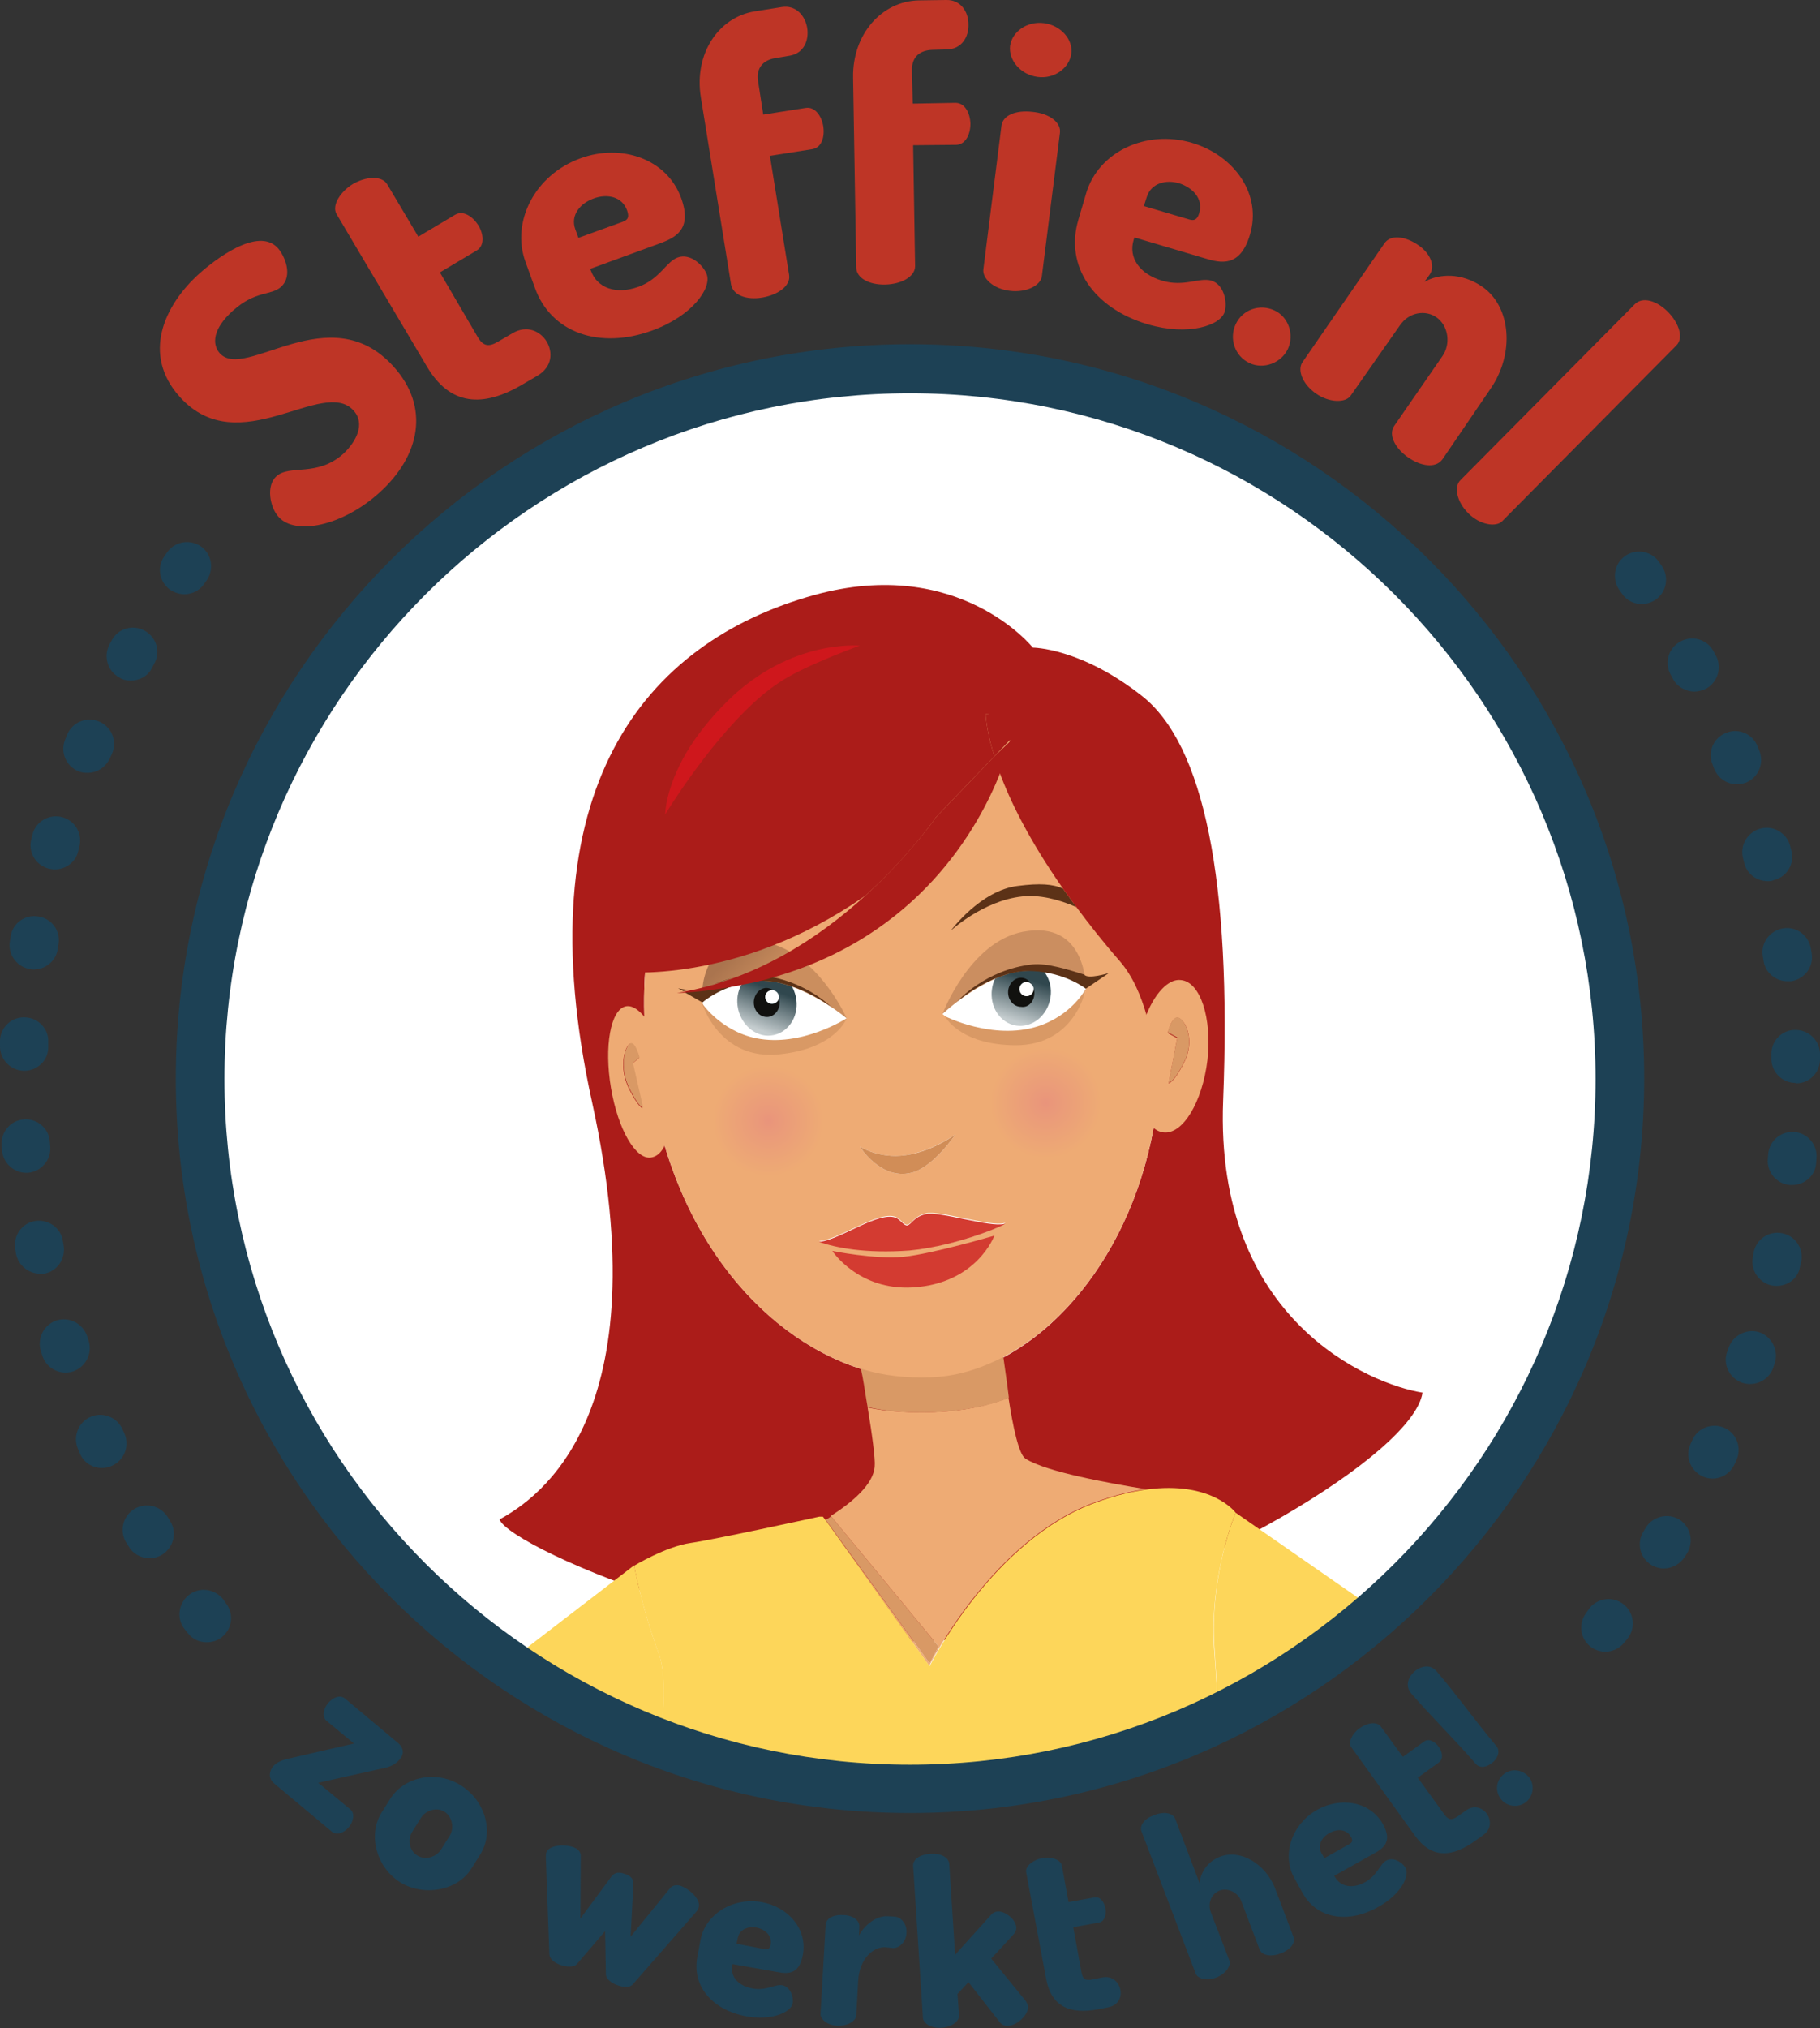 <?xml version="1.0" encoding="utf-8"?>
<svg version="1.1" id="Layer_1" xmlns="http://www.w3.org/2000/svg" xmlns:xlink="http://www.w3.org/1999/xlink" x="0px" y="0px"
	 viewBox="0 0 463.8 516.7" enable-background="new 0 0 463.8 516.7" xml:space="preserve">
<rect x="0" y="0" width="463.8" height="516.7" fill="#333333" stroke="none"/>
<path id="Witte_achtergrond" fill="#FFFFFF" d="M232.3,93.6c-100.6,0-182.2,81.6-182.2,182.2c0,100.6,81.6,182.2,182.2,182.2
	c100.6,0,182.2-81.6,182.2-182.2C414.5,175.2,332.9,93.6,232.3,93.6z"/>
<g id="Steffie">
	<g>
		<path fill="#AB1C19" d="M362.5,354.8c-13.3-2.1-53-18.4-50.8-74.4c2.2-56-4.9-90.7-20.7-103.1C275.4,165,263.2,165,263.2,165
			s-18.8-23.6-55.7-13.4c-43.3,12-74.2,49.5-56.6,129.3c17.5,79.8-13.7,100.8-23.6,106.2c2.5,7.4,78.9,40.4,127.9,28.5
			C304.1,403.8,360.3,370.4,362.5,354.8z M218.9,348.6c-25.4-8.3-49.7-36.1-54.1-80.2c-5.3-52.6,21.6-88.7,60.9-90.9
			c39.3-2.2,67.3,31.5,69.9,84.3c2,40.4-17.2,72.1-40.2,84.2c-6.2,3.2-12.6,5.1-19,5.3C230.6,351.4,224.7,350.5,218.9,348.6z"/>
		<path fill="#EEAB74" d="M295.6,261.8c-2.7-52.8-30.6-86.5-69.9-84.3c-39.3,2.2-66.2,38.3-60.9,90.9c4.4,44.2,28.7,71.9,54.1,80.2
			c5.8,1.9,11.7,2.8,17.5,2.6c6.4-0.2,12.8-2,19-5.3C278.4,333.9,297.6,302.2,295.6,261.8z M261.5,246.2c11.4-2.2,15.2,5.7,15.2,5.7
			s-2,11-16,11.8c-14.2,0.8-20.5-5.4-20.5-5.4S250.1,248.4,261.5,246.2z M230.8,294.3c6.8-1,12.7-5.3,12.7-5.3s-5.7,8.5-11.3,9.8
			c-7.8,1.9-13.1-6.7-13.1-6.7S224,295.3,230.8,294.3z M231.7,318.4c-11.2,0.9-18.6-0.7-23-2.2c5.4-0.4,15.8-8.3,19.9-6
			c0.9,0.5,1.8,1.9,2.6,1.8c1.1-0.1,1.6-2.1,4.8-2.9c3.3-0.8,16.5,3.5,19.9,2.5C258,311.2,245.2,317.3,231.7,318.4z"/>
		<path fill="#D33B31" d="M255.9,311.8c-3.4,1-16.7-3.3-19.9-2.5c-3.2,0.7-3.7,2.7-4.8,2.9c-0.8,0.1-1.7-1.3-2.6-1.8
			c-4.2-2.3-14.6,5.6-19.9,6c4.4,1.5,11.8,3,23,2.2C245.2,317.3,258,311.2,255.9,311.8z"/>
		<path fill="#D18D57" d="M232.2,298.8c5.6-1.3,11.3-9.8,11.3-9.8s-5.9,4.4-12.7,5.3c-6.8,1-11.7-2.2-11.7-2.2
			S224.4,300.7,232.2,298.8z"/>
		<path fill="#FFFFFF" d="M260.7,263.7c14-0.8,16-11.8,16-11.8s-3.8-7.9-15.2-5.7c-11.4,2.2-21.3,12.1-21.3,12.1
			S246.5,264.5,260.7,263.7z"/>
	</g>
	
		<linearGradient id="SVGID_1_" gradientUnits="userSpaceOnUse" x1="-109.796" y1="609.478" x2="-108.796" y2="609.478" gradientTransform="matrix(3.37 -10.785 10.785 3.37 -5944.9 -2977.957)">
		<stop  offset="0" style="stop-color:#C5CDCF"/>
		<stop  offset="1" style="stop-color:#30474E"/>
	</linearGradient>
	<path fill="url(#SVGID_1_)" d="M261.5,244.8c-0.3-0.1-0.7-0.1-1-0.1c-3.7,0-7.1,3.1-7.7,7.2c-0.7,4.6,2.1,8.8,6.2,9.4
		c4.1,0.6,8-2.6,8.7-7.2C268.4,249.6,265.6,245.4,261.5,244.8z"/>
	<g>
		<path fill="#11110F" d="M263.6,253c0-0.5-0.1-0.9-0.2-1.4c0,0.1,0,0.2,0,0.3c0,1-0.8,1.8-1.8,1.8c-1,0-1.8-0.8-1.8-1.8
			c0-1,0.8-1.8,1.8-1.8c0.5,0,1,0.2,1.3,0.6c-0.6-0.9-1.6-1.6-2.7-1.6c-1.8,0-3.3,1.7-3.3,3.7c0,2.1,1.5,3.7,3.3,3.7
			C262.1,256.8,263.6,255.1,263.6,253z"/>
		<path fill="#FFFFFF" d="M261.6,250.2c-1,0-1.8,0.8-1.8,1.8c0,1,0.8,1.8,1.8,1.8c1,0,1.8-0.8,1.8-1.8c0-0.1,0-0.2,0-0.3
			c-0.1-0.3-0.2-0.6-0.4-0.8C262.6,250.5,262.2,250.2,261.6,250.2z"/>
		<path fill="#CB8E60" d="M260.6,237.4c-13.6,2.7-20.4,20.9-20.4,20.9s10.7-10,20.4-10.9c12.2-1,16.1,4.4,16.1,4.4
			S277.1,234.2,260.6,237.4z"/>
		<path fill="#FFFFFF" d="M179,255.4c0,0,2.7,10.8,16.7,10.7c14.2-0.1,20.1-6.7,20.1-6.7s-10.5-9.3-22-10.7
			C182.3,247.3,179,255.4,179,255.4z"/>
	</g>
	
		<linearGradient id="SVGID_00000163057603914094244890000013898857164077175481_" gradientUnits="userSpaceOnUse" x1="-109.796" y1="609.472" x2="-108.796" y2="609.472" gradientTransform="matrix(3.818 -10.111 10.111 3.818 -5550.418 -3175.031)">
		<stop  offset="0" style="stop-color:#C5CDCF"/>
		<stop  offset="1" style="stop-color:#30474E"/>
	</linearGradient>
	<path fill="url(#SVGID_00000163057603914094244890000013898857164077175481_)" d="M202.8,253.9c-0.9-4-4.1-6.8-7.7-6.8
		c-0.5,0-1,0-1.4,0.2c-4.1,0.9-6.6,5.2-5.6,9.8c1,4.5,5.1,7.5,9.1,6.6C201.3,262.8,203.8,258.4,202.8,253.9z"/>
	<g>
		<path fill="#11110F" d="M196.9,255.8c-1,0.1-1.8-0.7-1.9-1.6c-0.1-1,0.7-1.8,1.6-1.9c0.2,0,0.3,0,0.5,0c-0.6-0.4-1.2-0.6-1.9-0.6
			c-1.8,0.1-3.2,1.9-3.1,3.9c0.1,2.1,1.7,3.6,3.5,3.5c1.8-0.1,3.2-1.9,3.1-3.9c0-0.4-0.1-0.8-0.2-1.1
			C198.4,255,197.8,255.7,196.9,255.8z"/>
		<path fill="#FFFFFF" d="M195,254.1c0.1,1,0.9,1.7,1.9,1.6c0.9-0.1,1.6-0.8,1.6-1.6c0-0.1,0-0.1,0-0.2c-0.1-0.8-0.6-1.4-1.4-1.6
			c-0.2,0-0.3-0.1-0.5,0C195.7,252.3,194.9,253.2,195,254.1z"/>
	</g>
	
		<linearGradient id="SVGID_00000142156683402976770660000017316383728148123287_" gradientUnits="userSpaceOnUse" x1="-109.796" y1="609.793" x2="-108.796" y2="609.793" gradientTransform="matrix(8.476 8.477 -8.477 8.476 6285.853 -3994.092)">
		<stop  offset="0" style="stop-color:#AA744E"/>
		<stop  offset="1" style="stop-color:#CB8E5E"/>
	</linearGradient>
	<path fill="url(#SVGID_00000142156683402976770660000017316383728148123287_)" d="M215.8,259.5c0-0.1-7.9-17.7-21.7-19.6
		c-1-0.1-1.9-0.2-2.8-0.2c-13.8,0-12.4,15.7-12.4,15.7s3.6-5.7,15.8-5.5C204.5,250.1,215.8,259.4,215.8,259.5L215.8,259.5z"/>
	<path fill="#AB1C19" d="M158,247.6c0,0,29.8,3.5,62.5-19.4c11.5-10.4,18.1-20.1,18.1-20.1l14.8-15.4c-2.2-7-2.2-10.8-2.2-10.8
		s2.4-0.4,7,0.7c0.9-2.1,1.4-3.5,1.4-3.5s-35.6-16.2-67.7,0c-12,11.1-22.4,28.2-22.4,28.2s0-6.6,5.5-15.9c-34,33.3-23,55.2-23,55.2
		L158,247.6z"/>
	<path fill="#5C3217" d="M259.4,225.7c-9.5,1.1-17.1,11.4-17.1,11.4s8.2-7.6,18.1-8.7c4.5-0.5,9.3,0.7,13.9,2.7
		c-1.2-1.6-2.3-3.2-3.4-4.7C268.3,225.2,264.9,225,259.4,225.7z"/>
	<path fill="#AB1C19" d="M251.2,181.9c0,0,0,3.7,2.2,10.8l4-4.2c0,0-0.7,3.2-2.7,8.2c2.7,7.4,7.6,17.4,16.2,29.7
		c1.1,1.5,2.2,3.1,3.4,4.7c3.2,4.3,6.8,8.9,11,13.7c3.4,3.9,5.5,9,6.9,13.9c1.3-3.2,2.9-5.8,4.7-7.3c0.7-20.3-1.5-46.2-15.1-56.5
		c-10.3-7.8-18.2-10.9-23.4-12.2C253.6,181.5,251.2,181.9,251.2,181.9z"/>
	<path fill="#5C3217" d="M276.7,251.9L276.7,251.9l5.9-4c0,0-5.4,1.7-6.3,0.4c-3.9-1.2-9.4-3-13.2-2.6c-12,1.3-19.1,9.4-19.1,9.4
		s9.5-8.2,19.1-7.7C271.6,247.8,276.7,251.9,276.7,251.9L276.7,251.9L276.7,251.9z"/>
	<path fill="#5C3217" d="M192.2,250c9.5-1.1,19.6,6.5,19.6,6.5s-5.8-5.8-15.2-7.6c-1.5,0.4-3,0.8-4.6,1.2
		C192.1,250,192.1,250,192.2,250z"/>
	<path fill="#5C3217" d="M179,255.4c0,0,3.1-2.8,8.5-4.4c-4.1,0.8-8.5,1.3-13.2,1.7L179,255.4z"/>
	<path fill="#5C3217" d="M172.8,251.8l1.3,0.7c0.5-0.1,0.9-0.2,1.4-0.3C174.1,252.1,172.8,251.8,172.8,251.8z"/>
	<path fill="#5C3217" d="M182.1,250.6c1.5-0.4,3-0.9,4.5-1.5C185.1,249.6,183.6,250.1,182.1,250.6z"/>
	<path fill="#EEAB74" d="M292.1,258.6c-1.1,2.8-1.9,6-2.3,9.5c-1.2,10.7,1.8,19.9,6.7,20.4c4.9,0.6,9.9-7.7,11.2-18.4
		c1.2-10.7-1.8-19.9-6.7-20.4c-1.4-0.2-2.8,0.4-4.2,1.6C295,252.9,293.4,255.4,292.1,258.6z M300.5,259.4c1.8,0.9,4,5.8,1.3,11.2
		c-2.7,5.4-4,5.4-4,5.4l2.2-11.5l-2.4-1.3C297.6,263,298.7,258.5,300.5,259.4z"/>
	<path fill="#AB1C19" d="M253.4,192.7l-14.8,15.4c0,0-6.6,9.6-18.1,20.1c-8.7,7.9-20.2,16.2-33.9,21.1c-1.5,0.5-3,1-4.5,1.5
		c-2.2,0.6-4.4,1.2-6.6,1.6c-0.5,0.1-0.9,0.2-1.4,0.3c-0.5,0.1-1.1,0.2-1.6,0.3c0.6,0,1.3-0.1,1.9-0.1c4.6-0.3,9-0.9,13.2-1.7
		c1.5-0.3,3-0.6,4.5-0.9c1.6-0.4,3.1-0.7,4.6-1.2c37.4-10.5,52.7-38.3,58.2-52.2c2-5,2.7-8.2,2.7-8.2L253.4,192.7z"/>
	<path fill="#D33B31" d="M232.6,328c16.4-1,20.8-13.2,20.8-13.2s-15.6,4.6-23.1,5.4c-7.4,0.7-18.2-1.5-18.2-1.5
		S218.7,328.8,232.6,328z"/>
	<path fill="#CF171C" d="M191.9,179.2c2.9-2.7,5.9-5,8.9-6.7c7.1-4,18.3-8,18.3-8s-17.4-1.8-33.5,13.9c-4.8,4.7-8.2,9.2-10.6,13.2
		c-5.5,9.3-5.5,15.9-5.5,15.9S179.9,190.3,191.9,179.2z"/>
	<path fill="#D99965" d="M297.8,275.9c0,0,1.3,0,4-5.4c2.7-5.4,0.4-10.3-1.3-11.2c-1.8-0.9-2.9,3.7-2.9,3.7l2.4,1.3L297.8,275.9z"/>
	<path fill="#EEAB74" d="M159.4,256.4c-3.8,0.9-5.5,10.2-3.7,20.8c1.8,10.6,6.3,18.3,10.2,17.7c4.7-0.7,6.1-10.1,4.3-20.7
		C168.4,263.5,163.2,255.5,159.4,256.4z M160.2,277.2c-2.5-5.2-1.1-10.2,0.2-11.2c1.3-1,2.5,3.5,2.5,3.5l-1.8,1.5l2.6,11.4
		C163.8,282.3,162.7,282.3,160.2,277.2z"/>
	<path fill="#D99965" d="M163,269.4c0,0-1.2-4.5-2.5-3.5c-1.3,1-2.7,6-0.2,11.2c2.5,5.2,3.6,5.1,3.6,5.1l-2.6-11.4L163,269.4z"/>
	<path fill="#D99965" d="M276.7,251.9L276.7,251.9L276.7,251.9c0,0-3.5,6.8-12.3,9.6c-11.4,3.6-23.6-2.6-23.6-2.6s3.6,7.3,18,7.4
		C274.2,266.3,276.7,251.9,276.7,251.9z"/>
	<path fill="#D99965" d="M192.6,264.5c-9-1.9-13.7-8.9-13.7-8.9s4.4,14.7,19.8,13c14.3-1.5,17.1-9.2,17.1-9.2
		S204.3,266.9,192.6,264.5z"/>
	<path fill="#EEAB74" d="M237.1,351c6.4-0.2,12.4-1.9,18.6-5.2c0,0,0,0,0,0.1c-0.1-1-0.2-1.9-0.3-2.6c-4.1,1.6-9.7,4.8-16.2,5.3
		c-8.2,0.6-15.7-1.7-20.3-2.7c0.2,1.2,0.6,2.9,0.9,4.9c-0.1-0.7-0.2-1.3-0.4-2C225.3,350.7,231.4,351.2,237.1,351z"/>
	<path fill="#EEAB74" d="M210.8,387c-0.1,0.1-0.2,0.2-0.4,0.2l0,0L210.8,387z"/>
	<path fill="#EEAB74" d="M239.2,419.5l-2.3,4.3l-26.3-36.2l26.2,36.8c0,0,16.1-32.4,42.6-41.8c4.8-1.7,8.9-2.7,12.6-3.2
		c-9.2-1.5-25.5-4.4-30.7-7.8c-1.7-1.1-3.2-8.3-4.3-15.5c-4.1,1.6-9.4,3-15.9,3.5c-8.2,0.6-15.4,0-20-1c1.1,6.5,2,13.2,1.8,15
		c-0.3,4.6-5.8,9.2-11.3,12.7l0.1-0.1L239.2,419.5z"/>
	<path fill="#D99965" d="M241.2,359.6c6.5-0.5,11.9-1.8,15.9-3.5c0,0,0,0,0,0c-0.4-3.4-0.9-6.7-1.4-10.3c0,0,0,0,0-0.1
		c-6.2,3.2-12.2,5-18.6,5.2c-5.7,0.2-11.8-0.3-17.7-2.2c0.1,0.7,0.3,1.4,0.4,2c0.5,2.7,0.8,5,1.3,7.8h0
		C225.8,359.6,233,360.3,241.2,359.6z"/>
	<polygon fill="#D99965" points="210.7,387.6 236.9,423.8 239.2,419.5 211.8,386.3 211.7,386.4 210.8,387 210.4,387.2 	"/>
	<path fill="#FDD65A" d="M167.9,421.3c-4.5-12.1-6.3-22.5-6.3-22.5l0,0l-32.4,24.9c12.1,8.3,25.2,15.2,39.1,20.5
		C169.4,434.8,169.6,425.8,167.9,421.3z"/>
	<path fill="#FDD65A" d="M314.9,385.4c0,0-6.7,15.7-5.4,34.6c0.4,6.2,0.8,12.3,1.1,17.8c14.8-7.2,28.5-16.3,40.7-27.1L314.9,385.4z"
		/>
	<path fill="#FDD65A" d="M314.9,385.4L314.9,385.4c0,0-6-8.2-22.8-5.9c-3.7,0.5-7.9,1.5-12.6,3.2c-26.5,9.4-42.6,41.8-42.6,41.8
		l-26.2-36.8l-0.3-0.4l0,0l-0.7-0.9h-0.9c0,0-26.5,5.8-32.8,6.7c-6.3,0.9-14.4,5.8-14.4,5.8l0,0c0,0,1.8,10.3,6.3,22.5
		c1.7,4.5,1.4,13.5,0.4,22.9c19.8,7.4,41.1,11.5,63.5,11.5c28.2,0,54.9-6.5,78.7-18c-0.3-5.4-0.6-11.5-1.1-17.8
		C308.2,401.1,314.9,385.4,314.9,385.4z"/>
	
		<radialGradient id="SVGID_00000039133660024471762760000016195864492145129894_" cx="-109.796" cy="609.484" r="1" gradientTransform="matrix(14.156 0 0 14.156 1820.765 -8346.844)" gradientUnits="userSpaceOnUse">
		<stop  offset="0" style="stop-color:#E9947B"/>
		<stop  offset="0.184" style="stop-color:#EA997A"/>
		<stop  offset="1" style="stop-color:#EEAB74"/>
	</radialGradient>
	<path fill="url(#SVGID_00000039133660024471762760000016195864492145129894_)" d="M266.5,267c-7.8,0-14.2,6.3-14.2,14.2
		c0,7.8,6.3,14.2,14.2,14.2c7.8,0,14.2-6.3,14.2-14.2C280.6,273.3,274.3,267,266.5,267z"/>
	
		<radialGradient id="SVGID_00000114052366802621206820000000667949778610054588_" cx="-109.796" cy="609.484" r="1" gradientTransform="matrix(14.154 0 0 14.154 1749.867 -8341.076)" gradientUnits="userSpaceOnUse">
		<stop  offset="0" style="stop-color:#E9947B"/>
		<stop  offset="0.184" style="stop-color:#EA997A"/>
		<stop  offset="1" style="stop-color:#EEAB74"/>
	</radialGradient>
	<path fill="url(#SVGID_00000114052366802621206820000000667949778610054588_)" d="M195.8,271.4c-7.8,0-14.2,6.3-14.2,14.2
		c0,7.8,6.3,14.2,14.2,14.2c7.8,0,14.2-6.3,14.2-14.2C210,277.8,203.6,271.4,195.8,271.4z"/>
</g>
<g id="Cirkel">
	<path fill="#1D4155" d="M231.9,461.9c-103.1,0-187.1-83.9-187.1-187.1c0-103.1,83.9-187.1,187.1-187.1
		c103.1,0,187.1,83.9,187.1,187.1C418.9,378,335,461.9,231.9,461.9 M231.9,100.2c-96.3,0-174.7,78.4-174.7,174.7
		s78.4,174.7,174.7,174.7c96.3,0,174.7-78.4,174.7-174.7S328.2,100.2,231.9,100.2"/>
</g>
<g id="Tekst">
	<g>
		<g>
			<path fill="#BE3526" d="M90.1,104.6c-7.8-8.7-29.2,13.3-44.3-3.5c-9.7-10.8-4-23.3,5-31.4c3.8-3.4,14.9-12.1,20-6.5
				c1.7,1.9,4,7,0.8,9.9c-2.6,2.3-6.4,0.8-12.3,6.1c-5.1,4.6-5.3,8.5-3.3,10.8c6.5,7.2,28-14.7,44.3,3.4c9.3,10.3,6.8,22.7-3.6,32.1
				c-9.4,8.5-21.4,11-25.7,6.2c-2.2-2.4-3.3-8-0.5-10.4c3.4-3,10.3,0.3,17-5.7C90.7,112.6,93.2,108,90.1,104.6z"/>
		</g>
		<g>
			<path fill="#BE3526" d="M121.7,85.8c1.4,2.4,2.8,2.7,5.3,1.2l3.6-2.1c3.7-2.2,7.1-0.5,8.7,2.1c1.6,2.7,1.5,6.4-2.3,8.7l-3.6,2.1
				c-10.5,6.3-18.8,5.4-24.6-4.4l-23-38.8c-1.4-2.3,1.1-5.9,4.1-7.7c3.2-1.9,7.4-2.3,8.8,0.1l7.9,13.3l9.4-5.6
				c2.1-1.2,4.5,0.5,5.9,2.7c1.4,2.3,1.6,5.2-0.4,6.4l-9.4,5.6L121.7,85.8z"/>
		</g>
		<g>
			<path fill="#BE3526" d="M173.6,50.5c2.9,8.1-1.6,10.1-5.7,11.6l-17.5,6.4l0.2,0.5c1.6,4.4,6.4,6.1,12,4.1c5.6-2,7.1-6.4,10.1-7.5
				c3.3-1.2,6.6,2.1,7.4,4.3c1.3,3.5-3.7,10.6-13.9,14.3c-13.4,4.9-25.8,0.6-29.9-10.9l-2.4-6.6c-3.7-10.2,2.4-22.2,14.1-26.4
				C158.2,36.6,169.9,40.3,173.6,50.5z M158.7,56.5c1.3-0.5,1.7-1.1,1.1-2.9c-1.3-3.6-5.2-4.3-8.6-3c-3.3,1.2-5.9,4.2-4.6,7.8
				l0.8,2.2L158.7,56.5z"/>
		</g>
		<g>
			<path fill="#BE3526" d="M194.5,29.2l10.8-1.7c2.4-0.4,4.1,2.1,4.5,4.7c0.4,2.7-0.4,5.4-2.8,5.8l-10.8,1.7l4.9,30.4
				c0.4,2.7-2.8,5-6.8,5.7c-4.1,0.7-7.5-0.6-8-3.3l-7.7-47.7c-1.8-11.1,4.5-20.4,13.7-21.9l6.9-1.1c3.7-0.6,6,2.3,6.5,5.3
				c0.5,3.1-0.8,6.5-4.5,7.1l-3.6,0.6c-3.1,0.5-5,2.5-4.4,6L194.5,29.2z"/>
		</g>
		<g>
			<path fill="#BE3526" d="M232.6,26.4l10.9-0.2c2.4,0,3.7,2.6,3.8,5.3c0,2.7-1.2,5.3-3.6,5.4L232.7,37l0.5,30.8
				c0,2.7-3.5,4.6-7.6,4.7c-4.2,0.1-7.4-1.7-7.4-4.4l-0.8-48.3c-0.2-11.2,7.4-19.5,16.7-19.7l7-0.1c3.8-0.1,5.7,3.1,5.7,6.2
				c0.1,3.2-1.7,6.3-5.5,6.4l-3.7,0.1c-3.1,0.1-5.3,1.7-5.2,5.3L232.6,26.4z"/>
		</g>
		<g>
			<path fill="#BE3526" d="M270.1,33.9l-4.6,36.5c-0.3,2.3-3.9,4.2-8.1,3.7c-4.3-0.5-7.1-3.2-6.8-5.5l4.6-36.5
				c0.3-2.7,3.6-4.1,7.9-3.6C267.4,28.9,270.5,31.2,270.1,33.9z M273,13.7c-0.5,3.6-4.3,6.5-8.6,5.9c-4.4-0.6-7.4-4.3-7-7.9
				c0.5-3.6,4.3-6.4,8.7-5.8C270.4,6.5,273.5,10.1,273,13.7z"/>
		</g>
		<g>
			<path fill="#BE3526" d="M318.5,59.9c-2.5,8.2-7.3,7.2-11.5,5.9l-17.9-5.3l-0.2,0.6c-1.4,4.5,1.5,8.7,7.2,10.4
				c5.7,1.7,9.5-0.9,12.6,0c3.3,1,4.1,5.6,3.4,7.9c-1,3.5-9.2,6.3-19.7,3.2c-13.7-4.1-21.1-14.8-17.6-26.6l2-6.8
				c3.1-10.4,15.1-16.3,27-12.8C314.5,39.6,321.7,49.5,318.5,59.9z M303,55.9c1.3,0.4,2.1,0.1,2.6-1.6c1.1-3.7-1.7-6.5-5.1-7.6
				c-3.3-1-7.2-0.1-8.3,3.6l-0.7,2.2L303,55.9z"/>
		</g>
		<g>
			<path fill="#BE3526" d="M328.2,88.9c-1.7,3.6-6.2,5.3-9.8,3.6c-3.8-1.8-5.2-6.3-3.5-9.9c1.7-3.7,6.1-5.3,9.9-3.5
				C328.3,80.7,329.9,85.2,328.2,88.9z"/>
		</g>
		<g>
			<path fill="#BE3526" d="M344.2,100.8c-1.3,1.9-5.5,1.8-8.8-0.5c-3.6-2.5-4.8-6.1-3.5-8L352.8,62c1.5-2.2,5.1-2,8.7,0.5
				c2.9,2,4.4,5.2,2.8,7.5l-1.3,1.8c3.7-2.1,9.5-2.4,14.8,1.3c7.2,5,8.3,16.9,2,26L367.6,117c-1.8,2.5-5.7,1.7-8.8-0.5
				c-2.9-2-5.2-5.5-3.5-8l12.3-17.8c2.1-3,1.6-7.7-1.6-9.9c-2.6-1.8-6.9-1.5-9.4,2.3L344.2,100.8z"/>
		</g>
		<g>
			<path fill="#BE3526" d="M427.2,88l-44.4,44.8c-1.6,1.6-5.7,0.9-8.6-2c-3.1-3.1-3.7-6.9-2-8.5l44.4-44.8c1.9-1.9,5.4-1.1,8.5,2
				C427.9,82.4,429.1,86.1,427.2,88z"/>
		</g>
	</g>
	<g>
		<g>
			<path fill="#1D4155" d="M89.3,461c1.1,0.9,0.9,2.9-0.4,4.5c-1.3,1.5-3.1,2.2-4.4,1.1l-14.6-12.2c-1.7-1.4-1.2-3.3-0.3-4.4
				c1-1.1,2.4-1.6,3.7-1.9l16.9-3.9l-7-5.8c-1.1-0.9-0.9-2.9,0.4-4.5c1.3-1.5,3.1-2.2,4.4-1.1l13.6,11.4c1.1,1,1.6,2.6,0.2,4.1
				c-0.8,1-2.2,1.8-3.7,2.1l-17,3.8L89.3,461z"/>
		</g>
		<g>
			<path fill="#1D4155" d="M122.3,472.6l-2.2,3.5c-3.5,5.6-12.1,7.2-18.2,3.4c-6.1-3.9-8.2-12.2-4.6-17.8l2.2-3.5
				c3.6-5.6,11.8-7.3,18-3.3C123.7,458.8,126,466.9,122.3,472.6z M114.6,467.7c1.2-1.9,0.7-4.8-1.3-6.1c-2-1.3-4.8-0.4-6,1.5
				l-2.2,3.5c-1.3,2-0.8,4.9,1.2,6.1c2,1.3,4.8,0.5,6.1-1.5L114.6,467.7z"/>
		</g>
		<g>
			<path fill="#1D4155" d="M161.3,505.5c-0.8,1-2.4,0.8-3.9,0.3c-1.7-0.6-3-1.7-3-2.8l-0.2-11l-7.2,8.4c-0.7,0.8-2.5,0.8-4.2,0.2
				c-1.4-0.5-2.7-1.4-2.8-2.7l-0.9-24.6c0-0.6,0-0.9,0.1-1.3c0.7-2,4.7-2.2,6.9-1.4c1.1,0.4,1.9,1.1,1.9,2.2l-0.1,16l7.9-10.7
				c1-1.3,2.2-1.1,3.4-0.7c1.2,0.4,2.3,1,2.2,2.7l-0.7,13.3l10.1-12.4c0.6-0.7,1.7-0.9,2.8-0.5c2.1,0.8,5.2,3.5,4.4,5.6
				c-0.1,0.3-0.3,0.7-0.6,1L161.3,505.5z"/>
		</g>
		<g>
			<path fill="#1D4155" d="M204.6,498c-0.9,5.2-4,4.9-6.6,4.4l-11.3-2l-0.1,0.3c-0.5,2.9,1.5,5.2,5.1,5.9c3.6,0.7,5.8-1.2,7.7-0.8
				c2.1,0.4,2.9,3.2,2.6,4.6c-0.4,2.2-5.2,4.5-11.8,3.3c-8.6-1.6-13.9-7.6-12.5-15.1l0.8-4.3c1.2-6.5,8.1-11,15.6-9.7
				C200.8,485.8,205.8,491.4,204.6,498z M194.9,496.6c0.8,0.1,1.3-0.1,1.5-1.2c0.4-2.3-1.5-3.9-3.6-4.3c-2.1-0.4-4.4,0.4-4.8,2.7
				l-0.3,1.4L194.9,496.6z"/>
		</g>
		<g>
			<path fill="#1D4155" d="M225.7,496.1c-3.3-0.2-6.7,3.1-7,8.5l-0.5,8.9c-0.1,1.4-2.2,2.7-4.8,2.6c-2.6-0.1-4.4-1.7-4.3-3.1
				l1.3-22.6c0.1-1.7,2.1-2.7,4.7-2.5c2.3,0.1,4,1.4,3.9,3l-0.1,2.2c1.3-2.5,4.3-5.1,7.4-4.9l1.7,0.1c1.7,0.1,3.2,2,3,4.2
				c-0.1,2.2-1.8,3.9-3.5,3.8L225.7,496.1z"/>
		</g>
		<g>
			<path fill="#1D4155" d="M252.6,499l8.8,10.8c0.3,0.5,0.5,0.9,0.6,1.4c0.1,2.1-2.8,4.8-5,4.9c-0.9,0.1-1.7-0.2-2.3-1l-7.9-10.1
				l-2.8,3l0.4,5.5c0.1,1.4-1.9,3-4.5,3.1c-2.6,0.2-4.6-1.1-4.7-2.5l-2.5-38.7c-0.1-1.7,1.7-2.9,4.3-3.1c2.6-0.2,4.7,0.8,4.9,2.5
				l1.5,23.2l9.2-10.2c0.4-0.5,1.1-0.8,1.7-0.8c2-0.1,4.6,2.1,4.7,4.1c0,0.6-0.2,1.1-0.6,1.6L252.6,499z"/>
		</g>
		<g>
			<path fill="#1D4155" d="M275.6,502.5c0.3,1.7,1,2.2,2.8,1.8l2.5-0.5c2.6-0.5,4.2,1.2,4.6,3.1c0.4,1.9-0.5,4-3.1,4.5l-2.5,0.5
				c-7.4,1.4-12-0.8-13.3-7.7l-5.1-27.2c-0.3-1.6,1.9-3.2,4-3.6c2.3-0.4,4.8,0.3,5.1,1.9l1.7,9.3l6.6-1.2c1.5-0.3,2.5,1.2,2.8,2.8
				c0.3,1.6-0.2,3.3-1.6,3.6l-6.6,1.2L275.6,502.5z"/>
		</g>
		<g>
			<path fill="#1D4155" d="M313.3,499.5c0.5,1.3-1,3.4-3.3,4.3c-2.5,1-4.8,0.3-5.3-1l-13.8-36.2c-0.6-1.6,0.8-3.3,3.3-4.2
				c2.3-0.9,4.7-0.6,5.3,1l6.2,16.4c0.2-2.5,1.8-5.5,5.3-6.8c5-1.9,11.4,1.7,13.9,8l4.7,12.4c0.7,1.8-1.1,3.5-3.3,4.3
				c-2,0.8-4.6,0.7-5.3-1l-4.7-12.4c-0.8-2.1-3.4-3.5-5.6-2.6c-1.8,0.7-3.1,3-2.1,5.6L313.3,499.5z"/>
		</g>
		<g>
			<path fill="#1D4155" d="M352.4,464.7c2.6,4.6,0,6.3-2.4,7.6l-10,5.6l0.2,0.3c1.4,2.5,4.5,3.1,7.7,1.3c3.2-1.8,3.7-4.6,5.4-5.5
				c1.9-1,4.2,0.6,4.9,1.9c1.1,2-1.2,6.8-7.1,10c-7.7,4.3-15.6,2.9-19.2-3.7l-2.1-3.8c-3.2-5.8-0.7-13.7,6-17.4
				C341.7,457.8,349.1,458.9,352.4,464.7z M343.9,469.8c0.7-0.4,0.9-0.9,0.4-1.8c-1.2-2.1-3.6-2.1-5.5-1c-1.9,1-3.2,3.1-2,5.2
				l0.7,1.2L343.9,469.8z"/>
		</g>
		<g>
			<path fill="#1D4155" d="M368.1,462.3c1,1.4,1.8,1.5,3.3,0.5l2.1-1.5c2.2-1.6,4.3-0.7,5.4,0.8c1.1,1.6,1.2,3.9-0.9,5.4l-2.1,1.5
				c-6.1,4.4-11.2,4.4-15.3-1.3l-16.2-22.5c-1-1.3,0.3-3.7,2.1-4.9c1.9-1.4,4.4-1.8,5.4-0.4l5.6,7.7l5.4-3.9c1.2-0.9,2.8,0,3.7,1.3
				c1,1.3,1.3,3.1,0.1,4l-5.4,3.9L368.1,462.3z"/>
		</g>
		<g>
			<path fill="#1D4155" d="M381.3,444.8c1.2,1.4,0.2,3.3-0.9,4.2c-1.4,1.2-3.2,1.7-4.4,0.3c-4.6-5.4-11.8-12.5-16.4-17.9
				c-1.5-1.8-0.9-4,0.9-5.6c1.8-1.5,4.1-1.8,5.6,0C370.7,431.1,376.7,439.4,381.3,444.8z M389.5,452.6c1.6,1.8,1.4,4.8-0.5,6.4
				c-2,1.7-4.9,1.3-6.4-0.5c-1.6-1.9-1.5-4.7,0.5-6.4C384.9,450.5,387.8,450.7,389.5,452.6z"/>
		</g>
	</g>
</g>
<g id="Stippen">
	<path fill="#1D4155" d="M52.7,418.4c-1.9,0-3.7-0.8-4.9-2.4l-0.8-1c-2.1-2.7-1.5-6.6,1.2-8.7c2.7-2.1,6.6-1.5,8.7,1.2l0.7,1
		c2.1,2.7,1.6,6.6-1.2,8.7C55.4,418,54,418.4,52.7,418.4"/>
	<path fill="#1D4155" d="M38.1,397c-2.1,0-4.2-1.1-5.3-3l-0.7-1.1c-1.7-2.9-0.8-6.7,2.2-8.5c2.9-1.7,6.7-0.8,8.5,2.2l0.6,1
		c1.8,2.9,0.8,6.7-2.1,8.5C40.3,396.7,39.2,397,38.1,397"/>
	<path fill="#1D4155" d="M26,374c-2.4,0-4.6-1.3-5.6-3.6l-0.5-1.2c-1.4-3.1,0-6.8,3.1-8.2c3.1-1.4,6.8,0,8.2,3.1l0.5,1.1
		c1.4,3.1,0,6.8-3.1,8.2C27.8,373.8,26.9,374,26,374"/>
	<path fill="#1D4155" d="M16.7,349.7c-2.6,0-5.1-1.7-5.9-4.3l-0.4-1.2c-1-3.3,0.8-6.7,4-7.8c3.3-1,6.7,0.8,7.8,4l0.4,1.2
		c1,3.3-0.8,6.7-4,7.8C18,349.6,17.3,349.7,16.7,349.7"/>
	<path fill="#1D4155" d="M10.2,324.5c-2.9,0-5.5-2.1-6.1-5l-0.2-1.2c-0.6-3.4,1.6-6.6,4.9-7.2c3.4-0.6,6.6,1.6,7.2,4.9l0.2,1.2
		c0.6,3.4-1.5,6.6-4.9,7.3C11,324.5,10.6,324.5,10.2,324.5"/>
	<path fill="#1D4155" d="M6.7,298.8c-3.2,0-5.9-2.5-6.2-5.7l-0.1-1.3c-0.2-3.4,2.3-6.4,5.7-6.6c3.4-0.3,6.4,2.3,6.6,5.7l0.1,1.2
		c0.3,3.4-2.3,6.4-5.7,6.7C7.1,298.8,6.9,298.8,6.7,298.8"/>
	<path fill="#1D4155" d="M6.2,272.8c-0.1,0-0.2,0-0.2,0c-3.4-0.1-6.1-3-6-6.4l0-1.3c0.1-3.4,3-6.1,6.4-5.9c3.4,0.1,6.1,3,5.9,6.4
		l0,1.2C12.3,270.2,9.5,272.8,6.2,272.8"/>
	<path fill="#1D4155" d="M8.6,247c-0.3,0-0.6,0-0.9-0.1c-3.4-0.5-5.7-3.7-5.2-7l0.2-1.3c0.5-3.4,3.7-5.7,7.1-5.1
		c3.4,0.5,5.7,3.7,5.1,7.1l-0.2,1.2C14.3,244.8,11.6,247,8.6,247"/>
	<path fill="#1D4155" d="M14,221.5c-0.5,0-1.1-0.1-1.6-0.2C9,220.4,7.1,217,8,213.7l0.3-1.2c0.9-3.3,4.3-5.2,7.6-4.3
		c3.3,0.9,5.2,4.3,4.3,7.6l-0.3,1.2C19.2,219.7,16.7,221.5,14,221.5"/>
	<path fill="#1D4155" d="M22.3,196.9c-0.8,0-1.6-0.1-2.3-0.4c-3.2-1.3-4.7-4.9-3.4-8.1l0.5-1.2c1.3-3.2,4.9-4.7,8.1-3.4
		c3.2,1.3,4.7,4.9,3.4,8.1l-0.5,1.1C27,195.5,24.7,196.9,22.3,196.9"/>
	<path fill="#1D4155" d="M33.3,173.4c-1,0-2-0.2-2.9-0.8c-3-1.6-4.1-5.4-2.5-8.4l0.6-1.1c1.6-3,5.4-4.1,8.4-2.4
		c3,1.7,4.1,5.4,2.4,8.4l-0.6,1.1C37.7,172.3,35.5,173.4,33.3,173.4"/>
	<path fill="#1D4155" d="M47,151.4c-1.2,0-2.5-0.4-3.6-1.1c-2.8-2-3.5-5.8-1.5-8.6l0.7-1c2-2.8,5.8-3.4,8.6-1.5
		c2.8,2,3.4,5.8,1.5,8.6l-0.7,1C50.9,150.4,49,151.4,47,151.4"/>
	<path fill="#1D4155" d="M409.1,420.8c-1.3,0-2.7-0.4-3.8-1.3c-2.7-2.1-3.1-6-1-8.7l0.7-1c2.1-2.7,6-3.2,8.7-1.1
		c2.7,2.1,3.2,6,1.1,8.7l-0.8,1C412.7,420,410.9,420.8,409.1,420.8"/>
	<path fill="#1D4155" d="M424,399.6c-1.1,0-2.2-0.3-3.2-0.9c-2.9-1.8-3.8-5.6-2-8.5l0.6-1c1.8-2.9,5.6-3.8,8.5-2.1
		c2.9,1.8,3.8,5.6,2.1,8.5l-0.7,1.1C428.1,398.5,426.1,399.6,424,399.6"/>
	<path fill="#1D4155" d="M436.4,376.7c-0.9,0-1.8-0.2-2.6-0.6c-3.1-1.5-4.4-5.1-3-8.2l0.5-1.1c1.4-3.1,5.1-4.4,8.2-3
		c3.1,1.4,4.4,5.1,3,8.2l-0.5,1.1C440.9,375.4,438.7,376.7,436.4,376.7"/>
	<path fill="#1D4155" d="M446,352.6c-0.7,0-1.3-0.1-2-0.3c-3.2-1.1-5-4.6-3.9-7.8l0.4-1.1c1.1-3.2,4.6-5,7.8-4c3.2,1.1,5,4.6,4,7.8
		l-0.4,1.2C451,351,448.6,352.6,446,352.6"/>
	<path fill="#1D4155" d="M452.8,327.6c-0.4,0-0.8,0-1.3-0.1c-3.3-0.7-5.5-4-4.8-7.3l0.2-1.2c0.7-3.3,3.9-5.5,7.3-4.8
		c3.4,0.7,5.5,4,4.8,7.3l-0.3,1.2C458.3,325.6,455.7,327.6,452.8,327.6"/>
	<path fill="#1D4155" d="M456.7,301.9c-0.2,0-0.4,0-0.6,0c-3.4-0.3-5.9-3.3-5.6-6.7l0.1-1.2c0.3-3.4,3.3-5.9,6.7-5.6
		c3.4,0.3,5.9,3.3,5.6,6.7l-0.1,1.3C462.6,299.5,459.9,301.9,456.7,301.9"/>
	<path fill="#1D4155" d="M457.6,275.9c-3.4,0-6.1-2.7-6.2-6l0-1.2c-0.1-3.4,2.6-6.3,6-6.3c3.4-0.1,6.3,2.6,6.4,6l0,1.3
		c0.1,3.4-2.6,6.3-6,6.3H457.6z"/>
	<path fill="#1D4155" d="M455.5,250c-3,0-5.7-2.2-6.1-5.3l-0.2-1.2c-0.5-3.4,1.9-6.5,5.3-7c3.4-0.5,6.5,1.9,7,5.3l0.2,1.2
		c0.5,3.4-1.9,6.5-5.3,7C456.1,250,455.8,250,455.5,250"/>
	<path fill="#1D4155" d="M450.5,224.5c-2.8,0-5.3-1.8-6-4.6l-0.3-1.2c-0.9-3.3,1.1-6.7,4.4-7.6c3.3-0.9,6.7,1.1,7.6,4.4l0.3,1.2
		c0.9,3.3-1.1,6.7-4.4,7.5C451.5,224.5,451,224.5,450.5,224.5"/>
	<path fill="#1D4155" d="M442.6,199.8c-2.5,0-4.8-1.5-5.8-4l-0.4-1.1c-1.3-3.2,0.3-6.8,3.5-8c3.2-1.3,6.8,0.3,8,3.5
		c0.2,0.4,0.3,0.8,0.5,1.2c1.2,3.2-0.4,6.8-3.5,8C444.1,199.7,443.3,199.8,442.6,199.8"/>
	<path fill="#1D4155" d="M431.8,176.2c-2.2,0-4.4-1.2-5.5-3.3l-0.6-1.1c-1.6-3-0.5-6.8,2.6-8.4c3-1.6,6.8-0.5,8.4,2.6l0.6,1.1
		c1.6,3,0.4,6.8-2.6,8.4C433.8,175.9,432.8,176.2,431.8,176.2"/>
	<path fill="#1D4155" d="M418.4,153.9c-2,0-3.9-0.9-5.1-2.7l-0.7-1c-1.9-2.8-1.2-6.7,1.6-8.6c2.8-1.9,6.7-1.2,8.6,1.6l0.7,1
		c1.9,2.8,1.2,6.7-1.6,8.6C420.8,153.5,419.6,153.9,418.4,153.9"/>
</g>
</svg>
